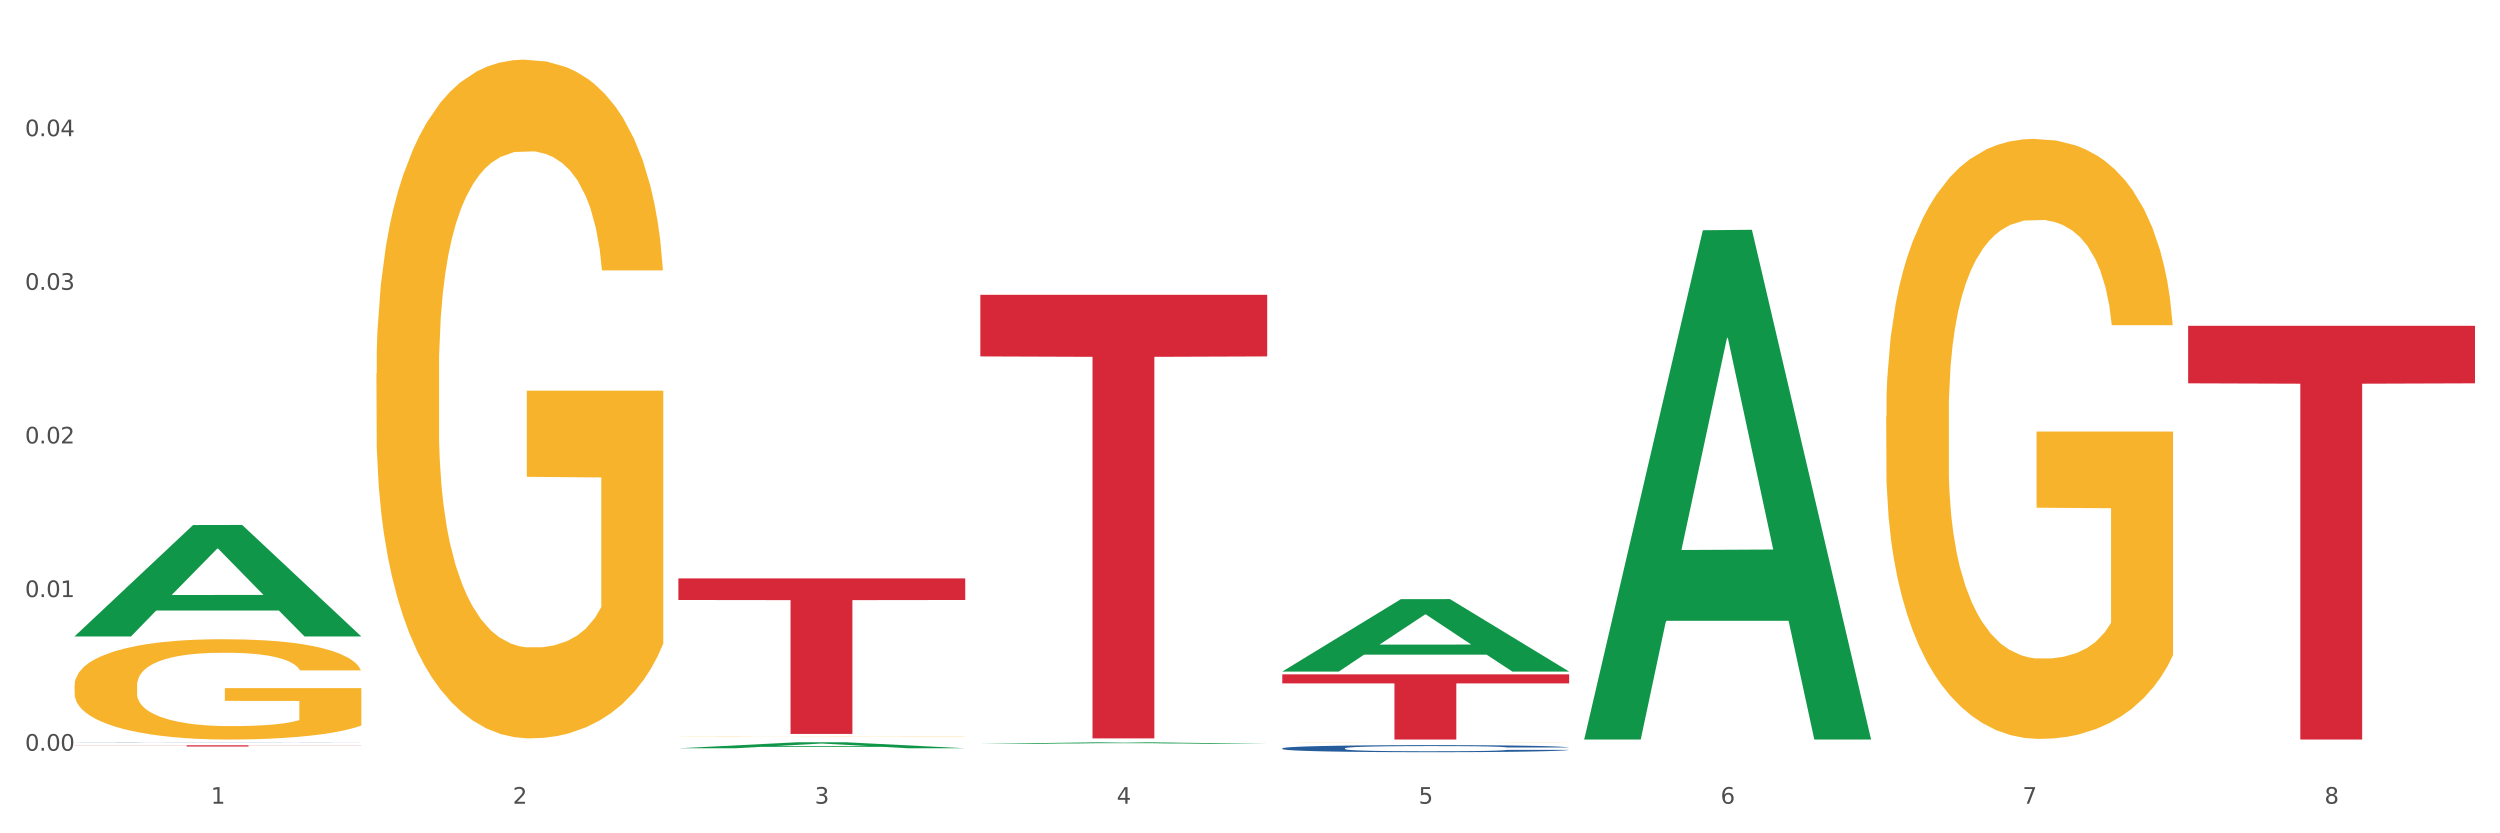 <?xml version="1.0" encoding="utf-8" standalone="no"?>
<!DOCTYPE svg PUBLIC "-//W3C//DTD SVG 1.1//EN"
  "http://www.w3.org/Graphics/SVG/1.1/DTD/svg11.dtd">
<svg xmlns:xlink="http://www.w3.org/1999/xlink" width="1080pt" height="360pt" viewBox="0 0 1080 360" xmlns="http://www.w3.org/2000/svg" version="1.1">
 <rect x="0" y="0" width="1080" height="360" fill="#333333" stroke="none"/>
 <defs>
  <style type="text/css">*{stroke-linejoin: round; stroke-linecap: butt}</style>
 </defs>
 <g id="figure_1">
  <g id="patch_1">
   <path d="M 0 360 
L 1080 360 
L 1080 0 
L 0 0 
z
" style="fill: #ffffff; stroke: #ffffff; stroke-linejoin: miter"/>
  </g>
  <g id="axes_1">
   <g id="matplotlib.axis_1">
    <g id="xtick_1">
     <g id="text_1">
      <!-- 1 -->
      <g style="fill: #4d4d4d" transform="translate(91.082 347.204) scale(0.096 -0.096)">
       <defs>
        <path id="DejaVuSans-31" d="M 794 531 
L 1825 531 
L 1825 4091 
L 703 3866 
L 703 4441 
L 1819 4666 
L 2450 4666 
L 2450 531 
L 3481 531 
L 3481 0 
L 794 0 
L 794 531 
z
" transform="scale(0.016)"/>
       </defs>
       <use xlink:href="#DejaVuSans-31"/>
      </g>
     </g>
    </g>
    <g id="xtick_2">
     <g id="text_2">
      <!-- 2 -->
      <g style="fill: #4d4d4d" transform="translate(221.525 347.204) scale(0.096 -0.096)">
       <defs>
        <path id="DejaVuSans-32" d="M 1228 531 
L 3431 531 
L 3431 0 
L 469 0 
L 469 531 
Q 828 903 1448 1529 
Q 2069 2156 2228 2338 
Q 2531 2678 2651 2914 
Q 2772 3150 2772 3378 
Q 2772 3750 2511 3984 
Q 2250 4219 1831 4219 
Q 1534 4219 1204 4116 
Q 875 4013 500 3803 
L 500 4441 
Q 881 4594 1212 4672 
Q 1544 4750 1819 4750 
Q 2544 4750 2975 4387 
Q 3406 4025 3406 3419 
Q 3406 3131 3298 2873 
Q 3191 2616 2906 2266 
Q 2828 2175 2409 1742 
Q 1991 1309 1228 531 
z
" transform="scale(0.016)"/>
       </defs>
       <use xlink:href="#DejaVuSans-32"/>
      </g>
     </g>
    </g>
    <g id="xtick_3">
     <g id="text_3">
      <!-- 3 -->
      <g style="fill: #4d4d4d" transform="translate(351.968 347.204) scale(0.096 -0.096)">
       <defs>
        <path id="DejaVuSans-33" d="M 2597 2516 
Q 3050 2419 3304 2112 
Q 3559 1806 3559 1356 
Q 3559 666 3084 287 
Q 2609 -91 1734 -91 
Q 1441 -91 1130 -33 
Q 819 25 488 141 
L 488 750 
Q 750 597 1062 519 
Q 1375 441 1716 441 
Q 2309 441 2620 675 
Q 2931 909 2931 1356 
Q 2931 1769 2642 2001 
Q 2353 2234 1838 2234 
L 1294 2234 
L 1294 2753 
L 1863 2753 
Q 2328 2753 2575 2939 
Q 2822 3125 2822 3475 
Q 2822 3834 2567 4026 
Q 2313 4219 1838 4219 
Q 1578 4219 1281 4162 
Q 984 4106 628 3988 
L 628 4550 
Q 988 4650 1302 4700 
Q 1616 4750 1894 4750 
Q 2613 4750 3031 4423 
Q 3450 4097 3450 3541 
Q 3450 3153 3228 2886 
Q 3006 2619 2597 2516 
z
" transform="scale(0.016)"/>
       </defs>
       <use xlink:href="#DejaVuSans-33"/>
      </g>
     </g>
    </g>
    <g id="xtick_4">
     <g id="text_4">
      <!-- 4 -->
      <g style="fill: #4d4d4d" transform="translate(482.412 347.204) scale(0.096 -0.096)">
       <defs>
        <path id="DejaVuSans-34" d="M 2419 4116 
L 825 1625 
L 2419 1625 
L 2419 4116 
z
M 2253 4666 
L 3047 4666 
L 3047 1625 
L 3713 1625 
L 3713 1100 
L 3047 1100 
L 3047 0 
L 2419 0 
L 2419 1100 
L 313 1100 
L 313 1709 
L 2253 4666 
z
" transform="scale(0.016)"/>
       </defs>
       <use xlink:href="#DejaVuSans-34"/>
      </g>
     </g>
    </g>
    <g id="xtick_5">
     <g id="text_5">
      <!-- 5 -->
      <g style="fill: #4d4d4d" transform="translate(612.855 347.204) scale(0.096 -0.096)">
       <defs>
        <path id="DejaVuSans-35" d="M 691 4666 
L 3169 4666 
L 3169 4134 
L 1269 4134 
L 1269 2991 
Q 1406 3038 1543 3061 
Q 1681 3084 1819 3084 
Q 2600 3084 3056 2656 
Q 3513 2228 3513 1497 
Q 3513 744 3044 326 
Q 2575 -91 1722 -91 
Q 1428 -91 1123 -41 
Q 819 9 494 109 
L 494 744 
Q 775 591 1075 516 
Q 1375 441 1709 441 
Q 2250 441 2565 725 
Q 2881 1009 2881 1497 
Q 2881 1984 2565 2268 
Q 2250 2553 1709 2553 
Q 1456 2553 1204 2497 
Q 953 2441 691 2322 
L 691 4666 
z
" transform="scale(0.016)"/>
       </defs>
       <use xlink:href="#DejaVuSans-35"/>
      </g>
     </g>
    </g>
    <g id="xtick_6">
     <g id="text_6">
      <!-- 6 -->
      <g style="fill: #4d4d4d" transform="translate(743.299 347.204) scale(0.096 -0.096)">
       <defs>
        <path id="DejaVuSans-36" d="M 2113 2584 
Q 1688 2584 1439 2293 
Q 1191 2003 1191 1497 
Q 1191 994 1439 701 
Q 1688 409 2113 409 
Q 2538 409 2786 701 
Q 3034 994 3034 1497 
Q 3034 2003 2786 2293 
Q 2538 2584 2113 2584 
z
M 3366 4563 
L 3366 3988 
Q 3128 4100 2886 4159 
Q 2644 4219 2406 4219 
Q 1781 4219 1451 3797 
Q 1122 3375 1075 2522 
Q 1259 2794 1537 2939 
Q 1816 3084 2150 3084 
Q 2853 3084 3261 2657 
Q 3669 2231 3669 1497 
Q 3669 778 3244 343 
Q 2819 -91 2113 -91 
Q 1303 -91 875 529 
Q 447 1150 447 2328 
Q 447 3434 972 4092 
Q 1497 4750 2381 4750 
Q 2619 4750 2861 4703 
Q 3103 4656 3366 4563 
z
" transform="scale(0.016)"/>
       </defs>
       <use xlink:href="#DejaVuSans-36"/>
      </g>
     </g>
    </g>
    <g id="xtick_7">
     <g id="text_7">
      <!-- 7 -->
      <g style="fill: #4d4d4d" transform="translate(873.742 347.204) scale(0.096 -0.096)">
       <defs>
        <path id="DejaVuSans-37" d="M 525 4666 
L 3525 4666 
L 3525 4397 
L 1831 0 
L 1172 0 
L 2766 4134 
L 525 4134 
L 525 4666 
z
" transform="scale(0.016)"/>
       </defs>
       <use xlink:href="#DejaVuSans-37"/>
      </g>
     </g>
    </g>
    <g id="xtick_8">
     <g id="text_8">
      <!-- 8 -->
      <g style="fill: #4d4d4d" transform="translate(1004.185 347.204) scale(0.096 -0.096)">
       <defs>
        <path id="DejaVuSans-38" d="M 2034 2216 
Q 1584 2216 1326 1975 
Q 1069 1734 1069 1313 
Q 1069 891 1326 650 
Q 1584 409 2034 409 
Q 2484 409 2743 651 
Q 3003 894 3003 1313 
Q 3003 1734 2745 1975 
Q 2488 2216 2034 2216 
z
M 1403 2484 
Q 997 2584 770 2862 
Q 544 3141 544 3541 
Q 544 4100 942 4425 
Q 1341 4750 2034 4750 
Q 2731 4750 3128 4425 
Q 3525 4100 3525 3541 
Q 3525 3141 3298 2862 
Q 3072 2584 2669 2484 
Q 3125 2378 3379 2068 
Q 3634 1759 3634 1313 
Q 3634 634 3220 271 
Q 2806 -91 2034 -91 
Q 1263 -91 848 271 
Q 434 634 434 1313 
Q 434 1759 690 2068 
Q 947 2378 1403 2484 
z
M 1172 3481 
Q 1172 3119 1398 2916 
Q 1625 2713 2034 2713 
Q 2441 2713 2670 2916 
Q 2900 3119 2900 3481 
Q 2900 3844 2670 4047 
Q 2441 4250 2034 4250 
Q 1625 4250 1398 4047 
Q 1172 3844 1172 3481 
z
" transform="scale(0.016)"/>
       </defs>
       <use xlink:href="#DejaVuSans-38"/>
      </g>
     </g>
    </g>
    <g id="xtick_9"/>
    <g id="xtick_10"/>
    <g id="xtick_11"/>
    <g id="xtick_12"/>
    <g id="xtick_13"/>
    <g id="xtick_14"/>
    <g id="xtick_15"/>
   </g>
   <g id="matplotlib.axis_2">
    <g id="ytick_1">
     <g id="text_9">
      <!-- 0.00 -->
      <g style="fill: #4d4d4d" transform="translate(10.8 324.308) scale(0.096 -0.096)">
       <defs>
        <path id="DejaVuSans-30" d="M 2034 4250 
Q 1547 4250 1301 3770 
Q 1056 3291 1056 2328 
Q 1056 1369 1301 889 
Q 1547 409 2034 409 
Q 2525 409 2770 889 
Q 3016 1369 3016 2328 
Q 3016 3291 2770 3770 
Q 2525 4250 2034 4250 
z
M 2034 4750 
Q 2819 4750 3233 4129 
Q 3647 3509 3647 2328 
Q 3647 1150 3233 529 
Q 2819 -91 2034 -91 
Q 1250 -91 836 529 
Q 422 1150 422 2328 
Q 422 3509 836 4129 
Q 1250 4750 2034 4750 
z
" transform="scale(0.016)"/>
        <path id="DejaVuSans-2e" d="M 684 794 
L 1344 794 
L 1344 0 
L 684 0 
L 684 794 
z
" transform="scale(0.016)"/>
       </defs>
       <use xlink:href="#DejaVuSans-30"/>
       <use xlink:href="#DejaVuSans-2e" transform="translate(63.623 0)"/>
       <use xlink:href="#DejaVuSans-30" transform="translate(95.41 0)"/>
       <use xlink:href="#DejaVuSans-30" transform="translate(159.033 0)"/>
      </g>
     </g>
    </g>
    <g id="ytick_2">
     <g id="text_10">
      <!-- 0.01 -->
      <g style="fill: #4d4d4d" transform="translate(10.8 257.94) scale(0.096 -0.096)">
       <use xlink:href="#DejaVuSans-30"/>
       <use xlink:href="#DejaVuSans-2e" transform="translate(63.623 0)"/>
       <use xlink:href="#DejaVuSans-30" transform="translate(95.41 0)"/>
       <use xlink:href="#DejaVuSans-31" transform="translate(159.033 0)"/>
      </g>
     </g>
    </g>
    <g id="ytick_3">
     <g id="text_11">
      <!-- 0.02 -->
      <g style="fill: #4d4d4d" transform="translate(10.8 191.572) scale(0.096 -0.096)">
       <use xlink:href="#DejaVuSans-30"/>
       <use xlink:href="#DejaVuSans-2e" transform="translate(63.623 0)"/>
       <use xlink:href="#DejaVuSans-30" transform="translate(95.41 0)"/>
       <use xlink:href="#DejaVuSans-32" transform="translate(159.033 0)"/>
      </g>
     </g>
    </g>
    <g id="ytick_4">
     <g id="text_12">
      <!-- 0.03 -->
      <g style="fill: #4d4d4d" transform="translate(10.8 125.203) scale(0.096 -0.096)">
       <use xlink:href="#DejaVuSans-30"/>
       <use xlink:href="#DejaVuSans-2e" transform="translate(63.623 0)"/>
       <use xlink:href="#DejaVuSans-30" transform="translate(95.41 0)"/>
       <use xlink:href="#DejaVuSans-33" transform="translate(159.033 0)"/>
      </g>
     </g>
    </g>
    <g id="ytick_5">
     <g id="text_13">
      <!-- 0.04 -->
      <g style="fill: #4d4d4d" transform="translate(10.8 58.835) scale(0.096 -0.096)">
       <use xlink:href="#DejaVuSans-30"/>
       <use xlink:href="#DejaVuSans-2e" transform="translate(63.623 0)"/>
       <use xlink:href="#DejaVuSans-30" transform="translate(95.41 0)"/>
       <use xlink:href="#DejaVuSans-34" transform="translate(159.033 0)"/>
      </g>
     </g>
    </g>
    <g id="ytick_6"/>
    <g id="ytick_7"/>
    <g id="ytick_8"/>
    <g id="ytick_9"/>
    <g id="ytick_10"/>
   </g>
   <g id="PolyCollection_1">
    <path d="M 32.175 274.874 
L 32.303 274.829 
L 83.404 226.82 
L 104.611 226.775 
L 156.096 274.964 
L 131.567 274.964 
L 120.453 263.743 
L 67.691 263.743 
L 67.307 263.924 
L 56.576 274.964 
L 32.175 274.964 
L 32.175 274.874 
L 74.334 257.046 
L 113.81 257.001 
L 94.263 237.046 
L 94.008 236.956 
L 93.752 237.092 
L 74.206 257.001 
L 74.334 257.046 
L 32.175 274.874 
z
" clip-path="url(#p44df54beca)" style="fill: #109648"/>
    <path d="M 293.062 318.272 
L 293.208 318.272 
L 293.208 318.269 
L 293.501 318.266 
L 294.964 318.259 
L 297.158 318.253 
L 298.768 318.25 
L 300.377 318.248 
L 302.279 318.245 
L 304.62 318.243 
L 308.863 318.239 
L 311.496 318.237 
L 314.715 318.235 
L 320.567 318.232 
L 324.81 318.231 
L 329.199 318.229 
L 336.368 318.228 
L 341.05 318.227 
L 346.025 318.226 
L 352.023 318.226 
L 356.559 318.226 
L 366.507 318.226 
L 374.993 318.227 
L 379.09 318.228 
L 384.357 318.229 
L 387.137 318.229 
L 391.672 318.231 
L 396.354 318.233 
L 399.573 318.234 
L 404.401 318.238 
L 408.058 318.241 
L 411.423 318.244 
L 413.179 318.247 
L 414.496 318.25 
L 415.666 318.252 
L 416.837 318.257 
L 390.502 318.257 
L 389.477 318.254 
L 387.868 318.251 
L 385.527 318.248 
L 383.479 318.246 
L 379.968 318.244 
L 376.749 318.242 
L 373.384 318.241 
L 369.287 318.24 
L 366.069 318.24 
L 361.533 318.239 
L 352.608 318.239 
L 346.61 318.24 
L 342.513 318.241 
L 339.88 318.242 
L 337.539 318.243 
L 334.905 318.244 
L 331.833 318.246 
L 329.638 318.248 
L 327.444 318.25 
L 325.688 318.252 
L 324.079 318.255 
L 322.762 318.257 
L 321.738 318.26 
L 320.86 318.264 
L 320.128 318.269 
L 320.128 318.282 
L 320.421 318.285 
L 321.153 318.289 
L 322.03 318.291 
L 323.493 318.295 
L 324.81 318.297 
L 327.297 318.3 
L 330.077 318.303 
L 332.272 318.305 
L 334.466 318.306 
L 338.27 318.308 
L 342.513 318.31 
L 346.171 318.311 
L 351.145 318.312 
L 354.51 318.312 
L 357.436 318.312 
L 364.605 318.312 
L 369.726 318.312 
L 375.432 318.311 
L 379.821 318.311 
L 383.479 318.31 
L 387.576 318.308 
L 390.209 318.306 
L 390.209 318.287 
L 358.022 318.287 
L 358.022 318.275 
L 416.983 318.275 
L 416.983 318.312 
L 414.496 318.314 
L 411.716 318.315 
L 408.79 318.317 
L 404.401 318.319 
L 399.134 318.321 
L 394.452 318.322 
L 389.477 318.323 
L 383.625 318.324 
L 376.017 318.325 
L 371.336 318.325 
L 365.483 318.326 
L 358.607 318.326 
L 352.608 318.326 
L 346.756 318.325 
L 340.611 318.324 
L 334.613 318.323 
L 330.077 318.322 
L 325.542 318.32 
L 320.714 318.319 
L 316.91 318.317 
L 313.984 318.315 
L 310.765 318.313 
L 307.253 318.31 
L 304.62 318.308 
L 302.279 318.305 
L 299.792 318.302 
L 298.036 318.299 
L 296.281 318.296 
L 295.256 318.293 
L 294.086 318.289 
L 293.208 318.283 
L 293.062 318.272 
z
" clip-path="url(#p44df54beca)" style="fill: #f7b32b"/>
    <path d="M 553.949 320.688 
L 554.095 320.688 
L 554.095 320.686 
L 554.388 320.684 
L 555.851 320.68 
L 558.045 320.677 
L 559.655 320.675 
L 561.264 320.674 
L 563.166 320.672 
L 565.507 320.671 
L 569.75 320.669 
L 572.383 320.667 
L 575.602 320.666 
L 581.454 320.665 
L 585.697 320.664 
L 590.086 320.663 
L 597.255 320.662 
L 601.937 320.662 
L 606.911 320.661 
L 612.91 320.661 
L 617.445 320.661 
L 627.394 320.661 
L 635.88 320.662 
L 639.977 320.662 
L 645.244 320.663 
L 648.023 320.663 
L 652.559 320.664 
L 657.241 320.665 
L 660.459 320.666 
L 665.287 320.668 
L 668.945 320.669 
L 672.31 320.672 
L 674.066 320.673 
L 675.383 320.675 
L 676.553 320.676 
L 677.724 320.679 
L 651.388 320.679 
L 650.364 320.677 
L 648.755 320.675 
L 646.414 320.674 
L 644.366 320.673 
L 640.854 320.671 
L 637.636 320.67 
L 634.271 320.67 
L 630.174 320.669 
L 626.955 320.669 
L 622.42 320.669 
L 613.495 320.669 
L 607.497 320.669 
L 603.4 320.67 
L 600.767 320.67 
L 598.426 320.671 
L 595.792 320.672 
L 592.72 320.673 
L 590.525 320.674 
L 588.331 320.675 
L 586.575 320.676 
L 584.965 320.678 
L 583.649 320.679 
L 582.625 320.681 
L 581.747 320.683 
L 581.015 320.686 
L 581.015 320.693 
L 581.308 320.695 
L 582.039 320.697 
L 582.917 320.699 
L 584.38 320.701 
L 585.697 320.702 
L 588.184 320.704 
L 590.964 320.706 
L 593.159 320.707 
L 595.353 320.708 
L 599.157 320.709 
L 603.4 320.71 
L 607.058 320.71 
L 612.032 320.711 
L 615.397 320.711 
L 618.323 320.711 
L 625.492 320.711 
L 630.613 320.711 
L 636.319 320.711 
L 640.708 320.71 
L 644.366 320.71 
L 648.462 320.709 
L 651.096 320.708 
L 651.096 320.697 
L 618.908 320.697 
L 618.908 320.689 
L 677.87 320.689 
L 677.87 320.711 
L 675.383 320.712 
L 672.603 320.713 
L 669.677 320.714 
L 665.287 320.715 
L 660.02 320.716 
L 655.339 320.717 
L 650.364 320.717 
L 644.512 320.718 
L 636.904 320.718 
L 632.222 320.719 
L 626.37 320.719 
L 619.494 320.719 
L 613.495 320.719 
L 607.643 320.719 
L 601.498 320.718 
L 595.5 320.717 
L 590.964 320.717 
L 586.429 320.716 
L 581.6 320.715 
L 577.796 320.714 
L 574.87 320.713 
L 571.652 320.711 
L 568.14 320.71 
L 565.507 320.708 
L 563.166 320.707 
L 560.679 320.705 
L 558.923 320.703 
L 557.167 320.701 
L 556.143 320.7 
L 554.973 320.697 
L 554.095 320.694 
L 553.949 320.688 
z
" clip-path="url(#p44df54beca)" style="fill: #f7b32b"/>
    <path d="M 814.835 179.787 
L 814.982 179.55 
L 814.982 171.027 
L 815.274 163.688 
L 816.737 145.932 
L 818.932 131.254 
L 820.541 123.441 
L 822.151 117.049 
L 824.053 110.657 
L 826.394 104.028 
L 830.636 94.322 
L 833.27 89.35 
L 836.489 84.142 
L 842.341 76.566 
L 846.584 72.304 
L 850.973 68.753 
L 858.142 64.492 
L 862.824 62.598 
L 867.798 61.177 
L 873.797 60.23 
L 878.332 59.994 
L 888.281 60.704 
L 896.767 62.835 
L 900.863 64.492 
L 906.13 67.333 
L 908.91 69.227 
L 913.446 73.015 
L 918.127 77.986 
L 921.346 82.248 
L 926.174 90.297 
L 929.832 98.346 
L 933.197 108.29 
L 934.953 115.155 
L 936.269 121.548 
L 937.44 128.887 
L 938.61 140.487 
L 912.275 140.487 
L 911.251 132.201 
L 909.642 124.388 
L 907.301 116.813 
L 905.253 112.078 
L 901.741 106.159 
L 898.522 102.371 
L 895.157 99.53 
L 891.061 97.163 
L 887.842 95.979 
L 883.307 95.032 
L 874.382 95.269 
L 868.383 97.163 
L 864.287 99.53 
L 861.653 101.661 
L 859.312 104.028 
L 856.679 107.343 
L 853.606 112.314 
L 851.412 116.813 
L 849.217 122.494 
L 847.462 128.176 
L 845.852 134.805 
L 844.536 141.908 
L 843.511 149.247 
L 842.634 158.243 
L 841.902 173.158 
L 841.902 205.592 
L 842.195 212.931 
L 842.926 222.638 
L 843.804 229.977 
L 845.267 238.737 
L 846.584 244.655 
L 849.071 253.178 
L 851.851 260.28 
L 854.045 264.779 
L 856.24 268.567 
L 860.044 273.775 
L 864.287 278.036 
L 867.944 280.641 
L 872.919 283.008 
L 876.284 283.955 
L 879.21 284.428 
L 886.379 284.428 
L 891.5 283.718 
L 897.206 282.061 
L 901.595 279.93 
L 905.253 277.326 
L 909.349 273.065 
L 911.983 269.04 
L 911.983 219.56 
L 879.795 219.323 
L 879.795 186.416 
L 938.757 186.416 
L 938.757 283.008 
L 936.269 287.98 
L 933.49 292.478 
L 930.563 296.502 
L 926.174 301.474 
L 920.907 306.209 
L 916.225 309.523 
L 911.251 312.364 
L 905.399 314.969 
L 897.791 317.336 
L 893.109 318.283 
L 887.257 318.993 
L 880.38 319.23 
L 874.382 318.757 
L 868.53 317.573 
L 862.385 315.442 
L 856.386 312.364 
L 851.851 309.287 
L 847.315 305.499 
L 842.487 300.527 
L 838.683 295.792 
L 835.757 291.531 
L 832.538 286.086 
L 829.027 278.983 
L 826.394 272.591 
L 824.053 265.962 
L 821.565 257.439 
L 819.81 250.1 
L 818.054 240.867 
L 817.03 234.002 
L 815.86 223.348 
L 814.982 208.433 
L 814.835 179.787 
z
" clip-path="url(#p44df54beca)" style="fill: #f7b32b"/>
    <path d="M 553.949 323.269 
L 554.095 323.267 
L 554.095 323.189 
L 554.535 323.083 
L 556.146 322.888 
L 558.196 322.74 
L 561.712 322.567 
L 563.616 322.495 
L 566.106 322.414 
L 571.233 322.283 
L 577.092 322.172 
L 581.194 322.11 
L 584.27 322.071 
L 591.154 322.002 
L 595.109 321.971 
L 599.211 321.946 
L 602.726 321.929 
L 608.585 321.91 
L 613.273 321.901 
L 618.692 321.898 
L 623.233 321.901 
L 629.239 321.912 
L 638.028 321.946 
L 641.397 321.965 
L 645.937 321.999 
L 650.625 322.043 
L 654.433 322.088 
L 658.828 322.152 
L 663.368 322.236 
L 667.763 322.342 
L 670.839 322.439 
L 673.329 322.542 
L 675.526 322.668 
L 677.137 322.804 
L 677.87 322.918 
L 651.064 322.918 
L 650.332 322.815 
L 648.867 322.704 
L 647.402 322.629 
L 645.791 322.567 
L 643.301 322.498 
L 641.104 322.453 
L 637.442 322.4 
L 634.073 322.367 
L 631.289 322.347 
L 627.92 322.33 
L 620.743 322.314 
L 615.616 322.314 
L 612.394 322.319 
L 608.439 322.333 
L 605.07 322.353 
L 601.115 322.386 
L 598.039 322.422 
L 594.963 322.47 
L 593.205 322.503 
L 590.568 322.564 
L 588.811 322.615 
L 586.467 322.701 
L 585.149 322.762 
L 582.805 322.921 
L 581.78 323.038 
L 581.34 323.119 
L 581.047 323.208 
L 581.047 323.643 
L 581.926 323.838 
L 582.658 323.921 
L 583.83 324.016 
L 586.027 324.139 
L 589.25 324.258 
L 592.619 324.345 
L 595.402 324.398 
L 598.039 324.437 
L 600.675 324.467 
L 603.898 324.495 
L 606.535 324.512 
L 610.489 324.529 
L 615.177 324.537 
L 618.839 324.537 
L 626.309 324.523 
L 629.678 324.509 
L 632.901 324.49 
L 636.416 324.459 
L 639.199 324.426 
L 640.811 324.401 
L 643.447 324.348 
L 645.498 324.292 
L 647.256 324.228 
L 648.428 324.172 
L 649.746 324.089 
L 650.771 323.994 
L 651.064 323.944 
L 677.87 323.944 
L 677.284 324.044 
L 676.259 324.141 
L 674.208 324.272 
L 672.597 324.348 
L 670.106 324.44 
L 667.47 324.518 
L 663.808 324.604 
L 660.439 324.668 
L 656.923 324.724 
L 653.115 324.774 
L 646.23 324.844 
L 643.74 324.863 
L 638.467 324.897 
L 634.366 324.916 
L 628.36 324.936 
L 622.208 324.947 
L 615.763 324.95 
L 610.05 324.944 
L 603.751 324.927 
L 599.797 324.91 
L 595.402 324.885 
L 590.275 324.846 
L 585.442 324.799 
L 580.901 324.743 
L 576.653 324.679 
L 572.698 324.607 
L 567.571 324.487 
L 563.763 324.37 
L 560.98 324.261 
L 559.075 324.169 
L 557.171 324.052 
L 556.146 323.972 
L 554.535 323.776 
L 553.949 323.595 
L 553.949 323.269 
z
" clip-path="url(#p44df54beca)" style="fill: #255c99"/>
    <path d="M 32.175 320.707 
L 32.321 320.707 
L 32.321 320.704 
L 32.761 320.7 
L 34.372 320.694 
L 36.423 320.689 
L 39.938 320.683 
L 41.843 320.681 
L 44.333 320.678 
L 49.46 320.674 
L 55.319 320.67 
L 59.42 320.668 
L 62.496 320.667 
L 69.381 320.664 
L 73.336 320.663 
L 77.437 320.663 
L 80.953 320.662 
L 86.812 320.661 
L 91.499 320.661 
L 96.919 320.661 
L 101.46 320.661 
L 107.465 320.661 
L 116.254 320.663 
L 119.623 320.663 
L 124.164 320.664 
L 128.851 320.666 
L 132.66 320.667 
L 137.054 320.669 
L 141.595 320.672 
L 145.989 320.676 
L 149.065 320.679 
L 151.555 320.682 
L 153.753 320.687 
L 155.364 320.691 
L 156.096 320.695 
L 129.291 320.695 
L 128.558 320.691 
L 127.093 320.688 
L 125.629 320.685 
L 124.017 320.683 
L 121.527 320.681 
L 119.33 320.679 
L 115.668 320.678 
L 112.299 320.677 
L 109.516 320.676 
L 106.147 320.675 
L 98.969 320.675 
L 93.843 320.675 
L 90.62 320.675 
L 86.665 320.675 
L 83.296 320.676 
L 79.341 320.677 
L 76.265 320.678 
L 73.189 320.68 
L 71.431 320.681 
L 68.795 320.683 
L 67.037 320.685 
L 64.693 320.688 
L 63.375 320.69 
L 61.031 320.695 
L 60.006 320.699 
L 59.567 320.702 
L 59.274 320.705 
L 59.274 320.719 
L 60.152 320.726 
L 60.885 320.728 
L 62.057 320.732 
L 64.254 320.736 
L 67.476 320.74 
L 70.845 320.742 
L 73.629 320.744 
L 76.265 320.746 
L 78.902 320.747 
L 82.124 320.748 
L 84.761 320.748 
L 88.716 320.749 
L 93.403 320.749 
L 97.065 320.749 
L 104.536 320.748 
L 107.905 320.748 
L 111.127 320.747 
L 114.643 320.746 
L 117.426 320.745 
L 119.037 320.744 
L 121.674 320.743 
L 123.724 320.741 
L 125.482 320.739 
L 126.654 320.737 
L 127.972 320.734 
L 128.998 320.731 
L 129.291 320.729 
L 156.096 320.729 
L 155.51 320.732 
L 154.485 320.736 
L 152.434 320.74 
L 150.823 320.743 
L 148.333 320.746 
L 145.696 320.748 
L 142.034 320.751 
L 138.665 320.753 
L 135.15 320.755 
L 131.341 320.757 
L 124.457 320.759 
L 121.967 320.76 
L 116.693 320.761 
L 112.592 320.762 
L 106.586 320.762 
L 100.434 320.763 
L 93.989 320.763 
L 88.276 320.762 
L 81.978 320.762 
L 78.023 320.761 
L 73.629 320.761 
L 68.502 320.759 
L 63.668 320.758 
L 59.127 320.756 
L 54.879 320.754 
L 50.924 320.751 
L 45.798 320.747 
L 41.989 320.743 
L 39.206 320.74 
L 37.302 320.737 
L 35.398 320.733 
L 34.372 320.73 
L 32.761 320.724 
L 32.175 320.718 
L 32.175 320.707 
z
" clip-path="url(#p44df54beca)" style="fill: #255c99"/>
    <path d="M 32.175 321.942 
L 156.096 321.942 
L 156.096 322.021 
L 107.35 322.022 
L 107.35 322.509 
L 80.628 322.509 
L 80.628 322.022 
L 32.175 322.021 
L 32.175 321.943 
L 32.175 321.942 
z
" clip-path="url(#p44df54beca)" style="fill: #d62839"/>
    <path d="M 293.062 249.856 
L 416.983 249.856 
L 416.983 259.193 
L 368.237 259.257 
L 368.237 317.046 
L 341.514 317.046 
L 341.514 259.257 
L 293.062 259.193 
L 293.062 249.919 
L 293.062 249.856 
z
" clip-path="url(#p44df54beca)" style="fill: #d62839"/>
    <path d="M 423.505 127.34 
L 547.426 127.34 
L 547.426 153.973 
L 498.68 154.153 
L 498.68 318.992 
L 471.958 318.992 
L 471.958 154.153 
L 423.505 153.973 
L 423.505 127.52 
L 423.505 127.34 
z
" clip-path="url(#p44df54beca)" style="fill: #d62839"/>
    <path d="M 553.949 291.3 
L 677.87 291.3 
L 677.87 295.216 
L 629.124 295.243 
L 629.124 319.481 
L 602.401 319.481 
L 602.401 295.243 
L 553.949 295.216 
L 553.949 291.326 
L 553.949 291.3 
z
" clip-path="url(#p44df54beca)" style="fill: #d62839"/>
    <path d="M 945.279 140.76 
L 1069.2 140.76 
L 1069.2 165.596 
L 1020.454 165.764 
L 1020.454 319.481 
L 993.731 319.481 
L 993.731 165.764 
L 945.279 165.596 
L 945.279 140.928 
L 945.279 140.76 
z
" clip-path="url(#p44df54beca)" style="fill: #d62839"/>
    <path d="M 162.618 161.266 
L 162.765 160.998 
L 162.765 151.357 
L 163.057 143.055 
L 164.52 122.97 
L 166.715 106.367 
L 168.324 97.53 
L 169.934 90.299 
L 171.836 83.068 
L 174.177 75.57 
L 178.419 64.59 
L 181.053 58.967 
L 184.272 53.075 
L 190.124 44.505 
L 194.367 39.685 
L 198.756 35.668 
L 205.925 30.848 
L 210.607 28.705 
L 215.581 27.098 
L 221.58 26.027 
L 226.115 25.759 
L 236.064 26.563 
L 244.55 28.973 
L 248.646 30.848 
L 253.913 34.061 
L 256.693 36.204 
L 261.229 40.488 
L 265.91 46.112 
L 269.129 50.933 
L 273.957 60.038 
L 277.615 69.143 
L 280.98 80.39 
L 282.736 88.157 
L 284.052 95.387 
L 285.223 103.689 
L 286.393 116.811 
L 260.058 116.811 
L 259.034 107.438 
L 257.425 98.601 
L 255.084 90.031 
L 253.036 84.675 
L 249.524 77.98 
L 246.305 73.695 
L 242.94 70.482 
L 238.844 67.804 
L 235.625 66.465 
L 231.09 65.394 
L 222.165 65.662 
L 216.166 67.804 
L 212.07 70.482 
L 209.436 72.892 
L 207.095 75.57 
L 204.462 79.319 
L 201.389 84.943 
L 199.195 90.031 
L 197 96.458 
L 195.245 102.886 
L 193.635 110.384 
L 192.319 118.418 
L 191.294 126.72 
L 190.417 136.896 
L 189.685 153.767 
L 189.685 190.456 
L 189.978 198.758 
L 190.709 209.737 
L 191.587 218.039 
L 193.05 227.948 
L 194.367 234.643 
L 196.854 244.283 
L 199.634 252.317 
L 201.828 257.406 
L 204.023 261.69 
L 207.827 267.582 
L 212.07 272.402 
L 215.727 275.348 
L 220.702 278.026 
L 224.067 279.097 
L 226.993 279.633 
L 234.162 279.633 
L 239.283 278.829 
L 244.989 276.955 
L 249.378 274.545 
L 253.036 271.599 
L 257.132 266.778 
L 259.766 262.226 
L 259.766 206.256 
L 227.578 205.988 
L 227.578 168.764 
L 286.54 168.764 
L 286.54 278.026 
L 284.052 283.65 
L 281.273 288.738 
L 278.346 293.291 
L 273.957 298.914 
L 268.69 304.27 
L 264.008 308.02 
L 259.034 311.233 
L 253.182 314.179 
L 245.574 316.857 
L 240.892 317.928 
L 235.04 318.731 
L 228.164 318.999 
L 222.165 318.464 
L 216.313 317.125 
L 210.168 314.714 
L 204.169 311.233 
L 199.634 307.752 
L 195.098 303.467 
L 190.27 297.843 
L 186.466 292.487 
L 183.54 287.667 
L 180.321 281.507 
L 176.81 273.473 
L 174.177 266.243 
L 171.836 258.745 
L 169.348 249.104 
L 167.593 240.802 
L 165.837 230.358 
L 164.813 222.592 
L 163.643 210.541 
L 162.765 193.669 
L 162.618 161.266 
z
" clip-path="url(#p44df54beca)" style="fill: #f7b32b"/>
    <path d="M 32.175 296.17 
L 32.321 296.131 
L 32.321 294.706 
L 32.614 293.479 
L 34.077 290.511 
L 36.272 288.057 
L 37.881 286.751 
L 39.49 285.682 
L 41.392 284.614 
L 43.733 283.505 
L 47.976 281.883 
L 50.61 281.052 
L 53.828 280.181 
L 59.681 278.914 
L 63.923 278.202 
L 68.313 277.608 
L 75.482 276.896 
L 80.163 276.579 
L 85.138 276.342 
L 91.136 276.184 
L 95.672 276.144 
L 105.621 276.263 
L 114.106 276.619 
L 118.203 276.896 
L 123.47 277.371 
L 126.25 277.687 
L 130.785 278.321 
L 135.467 279.152 
L 138.686 279.864 
L 143.514 281.21 
L 147.172 282.556 
L 150.537 284.218 
L 152.292 285.366 
L 153.609 286.434 
L 154.779 287.661 
L 155.95 289.6 
L 129.615 289.6 
L 128.591 288.215 
L 126.981 286.909 
L 124.64 285.643 
L 122.592 284.851 
L 119.081 283.862 
L 115.862 283.228 
L 112.497 282.753 
L 108.4 282.358 
L 105.182 282.16 
L 100.646 282.001 
L 91.722 282.041 
L 85.723 282.358 
L 81.626 282.753 
L 78.993 283.11 
L 76.652 283.505 
L 74.019 284.059 
L 70.946 284.891 
L 68.752 285.643 
L 66.557 286.592 
L 64.801 287.542 
L 63.192 288.65 
L 61.875 289.838 
L 60.851 291.065 
L 59.973 292.569 
L 59.242 295.062 
L 59.242 300.484 
L 59.534 301.711 
L 60.266 303.334 
L 61.144 304.561 
L 62.607 306.025 
L 63.923 307.014 
L 66.411 308.439 
L 69.19 309.627 
L 71.385 310.378 
L 73.58 311.012 
L 77.384 311.882 
L 81.626 312.595 
L 85.284 313.03 
L 90.259 313.426 
L 93.624 313.584 
L 96.55 313.663 
L 103.719 313.663 
L 108.839 313.545 
L 114.545 313.268 
L 118.934 312.911 
L 122.592 312.476 
L 126.689 311.764 
L 129.322 311.091 
L 129.322 302.819 
L 97.135 302.78 
L 97.135 297.278 
L 156.096 297.278 
L 156.096 313.426 
L 153.609 314.257 
L 150.829 315.009 
L 147.903 315.682 
L 143.514 316.513 
L 138.247 317.305 
L 133.565 317.859 
L 128.591 318.334 
L 122.738 318.769 
L 115.131 319.165 
L 110.449 319.323 
L 104.596 319.442 
L 97.72 319.481 
L 91.722 319.402 
L 85.869 319.204 
L 79.724 318.848 
L 73.726 318.334 
L 69.19 317.819 
L 64.655 317.186 
L 59.827 316.355 
L 56.023 315.563 
L 53.097 314.851 
L 49.878 313.94 
L 46.367 312.753 
L 43.733 311.685 
L 41.392 310.576 
L 38.905 309.152 
L 37.149 307.925 
L 35.394 306.381 
L 34.37 305.233 
L 33.199 303.452 
L 32.321 300.959 
L 32.175 296.17 
z
" clip-path="url(#p44df54beca)" style="fill: #f7b32b"/>
    <path d="M 293.062 323.253 
L 293.19 323.25 
L 344.291 320.663 
L 365.498 320.661 
L 416.983 323.258 
L 392.454 323.258 
L 381.34 322.653 
L 328.577 322.653 
L 328.194 322.663 
L 317.463 323.258 
L 293.062 323.258 
L 293.062 323.253 
L 335.221 322.292 
L 374.696 322.29 
L 355.15 321.214 
L 354.895 321.21 
L 354.639 321.217 
L 335.093 322.29 
L 335.221 322.292 
L 293.062 323.253 
z
" clip-path="url(#p44df54beca)" style="fill: #109648"/>
    <path d="M 423.505 321.346 
L 423.633 321.345 
L 474.734 320.662 
L 495.942 320.661 
L 547.426 321.347 
L 522.898 321.347 
L 511.783 321.188 
L 459.021 321.188 
L 458.637 321.19 
L 447.906 321.347 
L 423.505 321.347 
L 423.505 321.346 
L 465.664 321.092 
L 505.14 321.092 
L 485.594 320.807 
L 485.338 320.806 
L 485.083 320.808 
L 465.536 321.092 
L 465.664 321.092 
L 423.505 321.346 
z
" clip-path="url(#p44df54beca)" style="fill: #109648"/>
    <path d="M 553.949 290.062 
L 554.076 290.032 
L 605.178 258.838 
L 626.385 258.808 
L 677.87 290.12 
L 653.341 290.12 
L 642.226 282.829 
L 589.464 282.829 
L 589.081 282.947 
L 578.35 290.12 
L 553.949 290.12 
L 553.949 290.062 
L 596.107 278.478 
L 635.583 278.448 
L 616.037 265.482 
L 615.781 265.424 
L 615.526 265.512 
L 595.98 278.448 
L 596.107 278.478 
L 553.949 290.062 
z
" clip-path="url(#p44df54beca)" style="fill: #109648"/>
    <path d="M 684.392 319.068 
L 684.52 318.861 
L 735.621 99.468 
L 756.828 99.262 
L 808.313 319.481 
L 783.784 319.481 
L 772.67 268.2 
L 719.908 268.2 
L 719.524 269.027 
L 708.793 319.481 
L 684.392 319.481 
L 684.392 319.068 
L 726.551 237.597 
L 766.027 237.39 
L 746.48 146.2 
L 746.225 145.787 
L 745.969 146.407 
L 726.423 237.39 
L 726.551 237.597 
L 684.392 319.068 
z
" clip-path="url(#p44df54beca)" style="fill: #109648"/>
   </g>
  </g>
 </g>
 <defs>
  <clipPath id="p44df54beca">
   <rect x="32.175" y="10.8" width="1037.025" height="329.109"/>
  </clipPath>
 </defs>
</svg>
